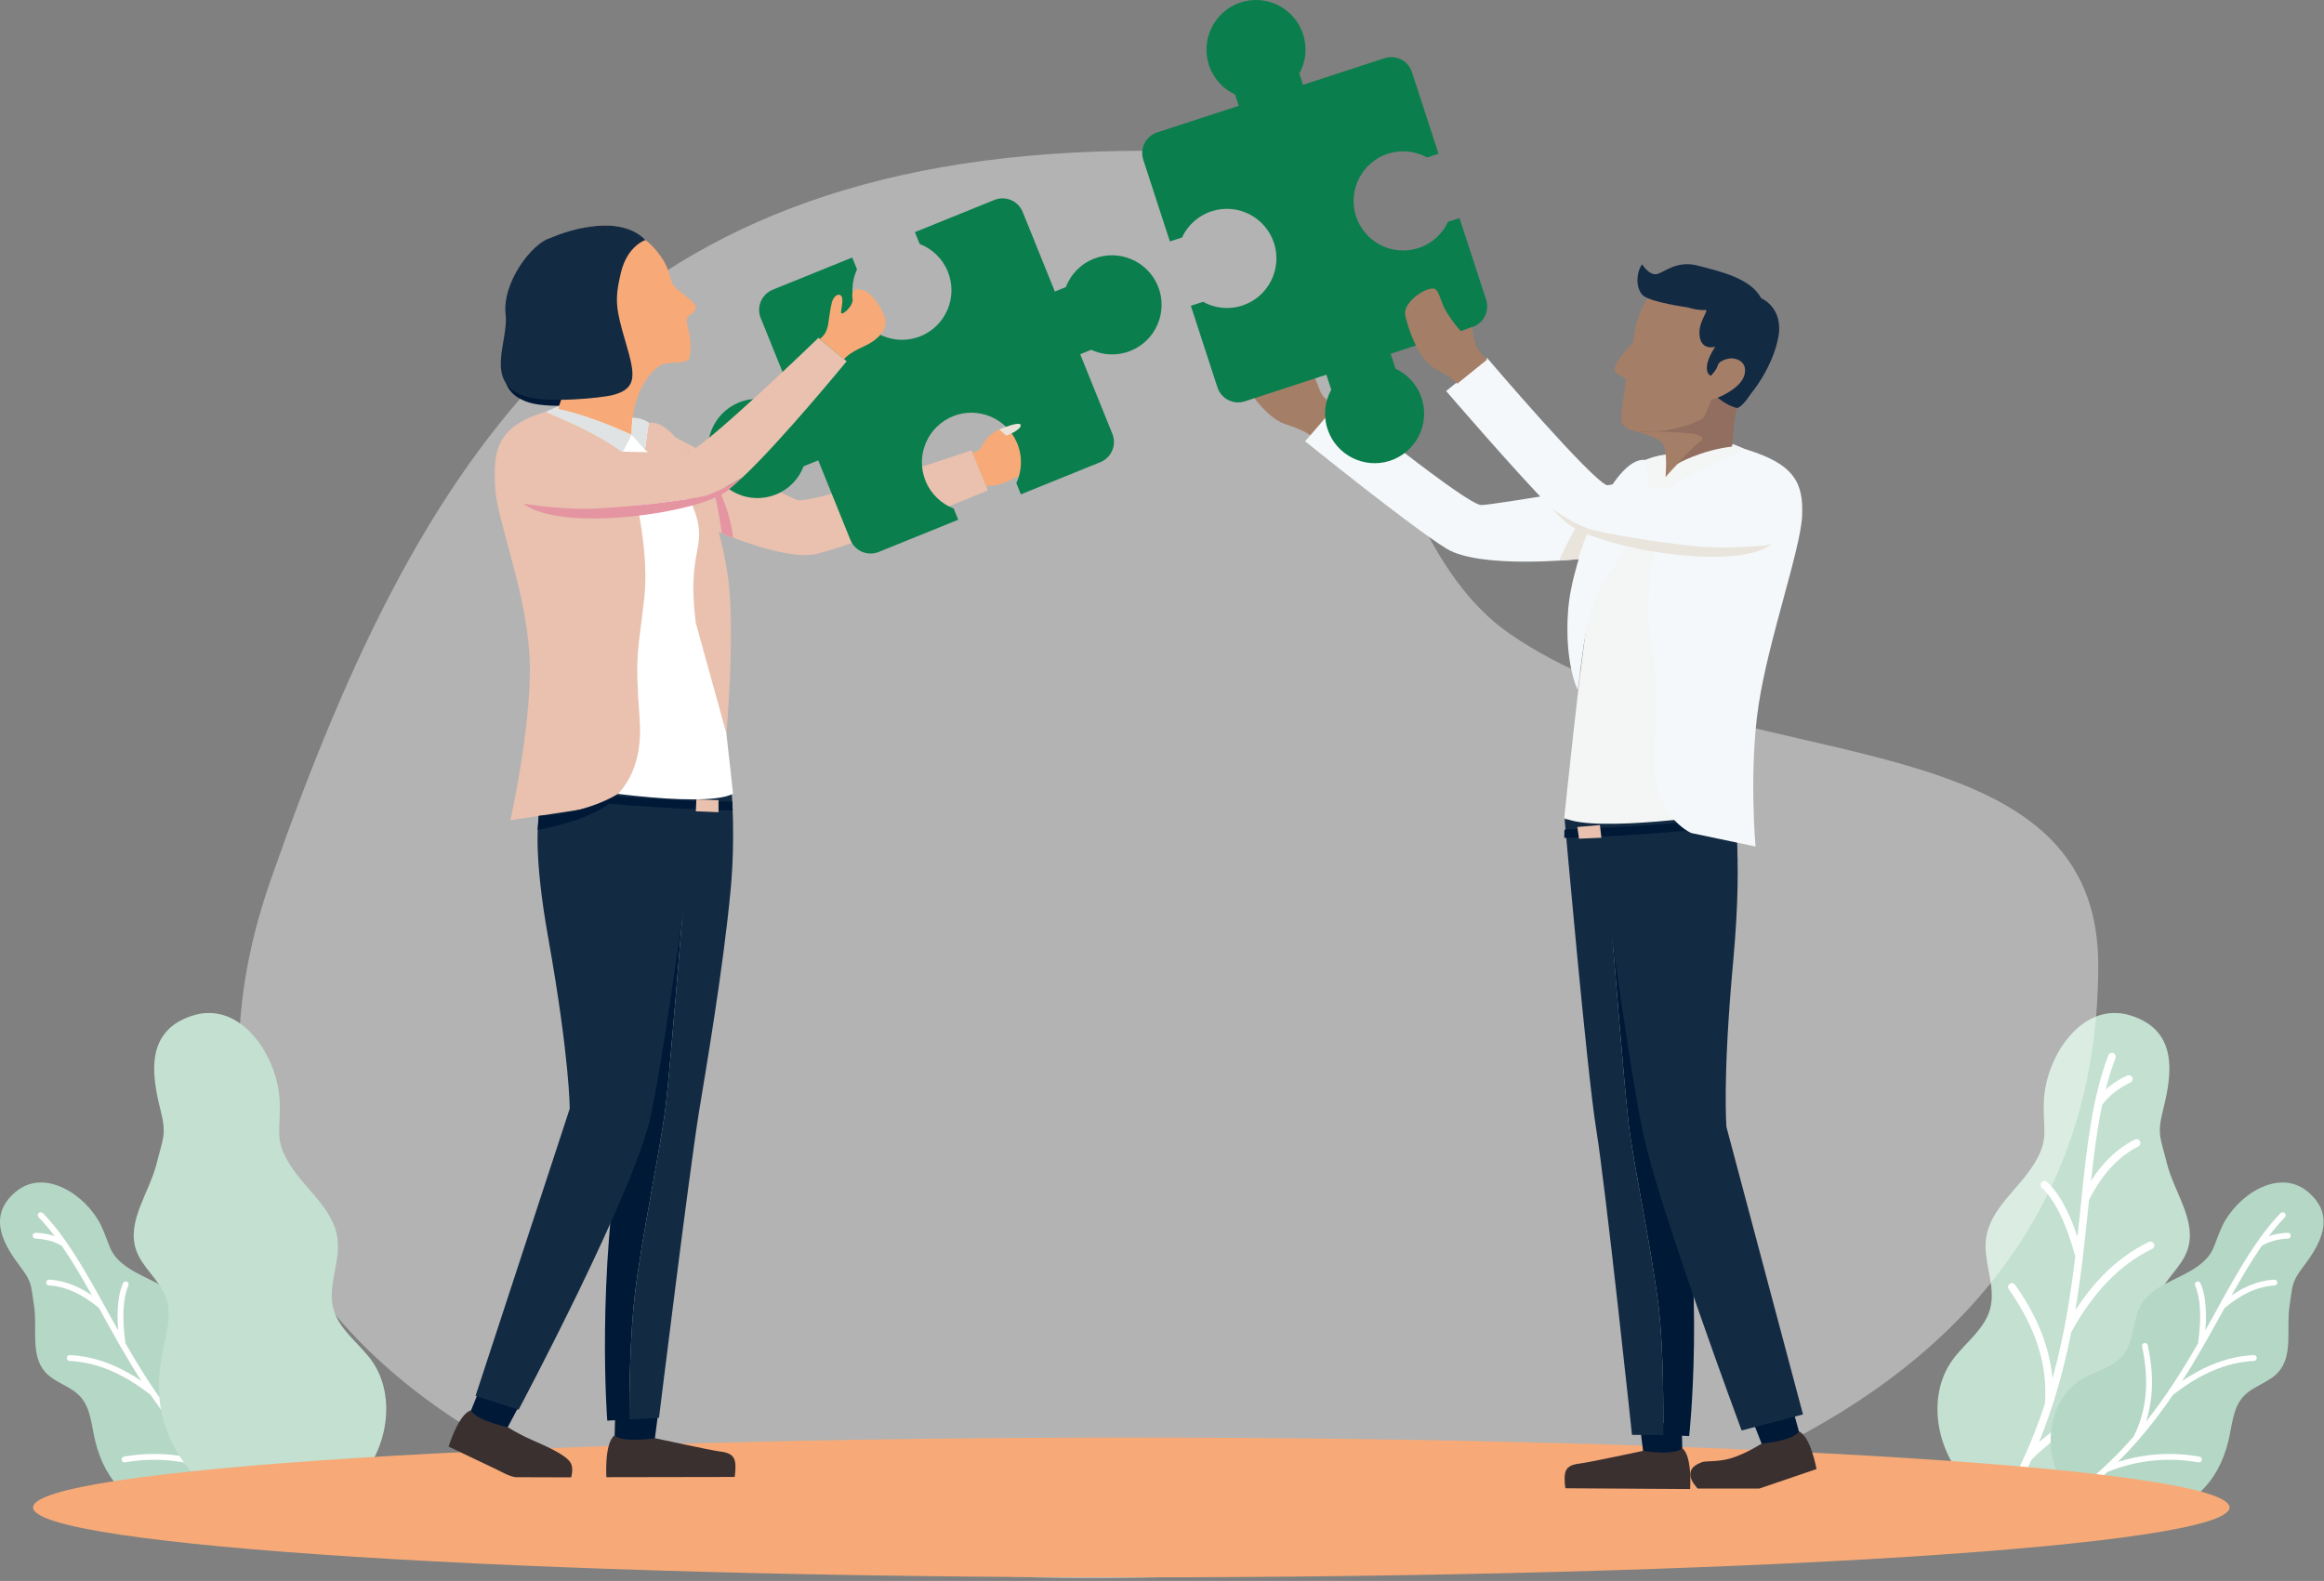 <svg width="632" height="430" viewBox="0 0 632 430" fill="none" xmlns="http://www.w3.org/2000/svg" id="1986948401" class="svg u_1986948401" data-icon-custom="true" data-icon-name="Group 97.svg"><rect x="0" y="0" width="632" height="430" fill="#808080" stroke="none"/> <path fill-rule="evenodd" clip-rule="evenodd" d="M531.56 369.092C534.987 364.808 539.805 361.266 541.215 355.962C542.881 349.697 539.205 343.117 540.11 336.709C541.253 328.635 549.032 323.398 553.259 316.418C557.392 309.582 555.459 307.287 555.83 299.308C556.392 287.301 566.247 272.123 579.387 276.189C592.727 280.331 590.546 292.728 588.195 302.05C586.519 308.696 587.623 309.648 589.252 316.304C591.213 324.331 597.535 332.101 594.888 339.937C593.251 344.783 588.499 348.059 586.785 352.877C584.833 358.323 587.195 364.255 588.109 369.978C590.023 382.032 587.281 392.049 578.521 402.018C577.578 402.904 576.597 403.742 575.588 404.504C563.324 403.818 549.517 403.18 534.387 402.609L534.283 402.485C526.265 393.735 523.875 378.728 531.579 369.092H531.56Z" fill="#C3E0D1"></path> 
 <path fill-rule="evenodd" clip-rule="evenodd" d="M573.331 287.044C573.531 286.501 574.141 286.225 574.693 286.434C575.226 286.644 575.502 287.253 575.293 287.796C574.246 290.529 573.379 293.376 572.627 296.347C572.932 296.08 573.246 295.813 573.56 295.547C574.998 294.404 576.616 293.404 578.435 292.547C578.959 292.3 579.578 292.519 579.835 293.042C580.082 293.566 579.863 294.195 579.34 294.442C577.664 295.242 576.188 296.156 574.883 297.194C573.655 298.184 572.579 299.298 571.675 300.517C570.332 306.944 569.447 313.866 568.656 321.151C569.875 319.256 571.18 317.561 572.57 316.047C574.979 313.428 577.635 311.4 580.558 309.944C581.073 309.696 581.701 309.905 581.968 310.42C582.225 310.934 582.015 311.562 581.501 311.838C578.816 313.162 576.359 315.047 574.122 317.475C571.903 319.884 569.894 322.845 568.114 326.349L567.904 328.33C567.457 332.681 566.999 337.137 566.457 341.689C566.457 341.727 566.457 341.775 566.438 341.822C565.866 346.564 565.209 351.43 564.362 356.371C566.638 352.848 569.094 349.744 571.713 347.04C575.56 343.079 579.768 340.004 584.358 337.785C584.881 337.537 585.51 337.766 585.767 338.28C586.024 338.804 585.795 339.432 585.272 339.689C580.911 341.794 576.893 344.726 573.227 348.516C569.57 352.287 566.247 356.895 563.277 362.322C561.972 368.864 560.334 375.539 558.135 382.261V382.299C557.059 385.593 555.85 388.917 554.488 392.259C557.678 389.516 561.067 387.155 564.648 385.155C569.627 382.375 574.988 380.328 580.72 378.995C581.282 378.871 581.863 379.214 581.996 379.785C582.129 380.347 581.768 380.909 581.206 381.052C575.664 382.337 570.475 384.318 565.685 386.993C560.925 389.631 556.526 392.973 552.469 396.991C551.536 399.057 550.536 401.142 549.47 403.228L547.156 403.123C550.889 395.953 553.802 388.802 556.107 381.728C556.507 376.595 555.897 371.454 554.278 366.312C552.641 361.104 549.975 355.886 546.271 350.658C545.937 350.182 546.052 349.535 546.518 349.192C546.994 348.859 547.642 348.973 547.994 349.44C551.822 354.838 554.593 360.247 556.297 365.665C557.259 368.75 557.887 371.835 558.173 374.901C561.334 363.494 563.086 352.344 564.362 341.689C563.124 337.176 561.743 333.357 560.21 330.234C558.697 327.121 557.049 324.731 555.269 323.045C554.85 322.645 554.831 321.979 555.231 321.55C555.621 321.132 556.297 321.112 556.716 321.512C558.687 323.369 560.496 325.969 562.115 329.311C563.124 331.377 564.076 333.748 564.962 336.404C565.267 333.595 565.552 330.825 565.838 328.101L566.057 325.969C566.057 325.969 566.057 325.892 566.057 325.854C567.561 311.391 569.066 298.222 573.35 287.044H573.331Z" fill="white"></path> 
 <path fill-rule="evenodd" clip-rule="evenodd" d="M566.828 374.748C570.484 372.768 574.883 371.73 577.445 368.454C580.463 364.589 579.854 358.914 582.386 354.705C585.567 349.43 592.537 348.078 597.555 344.479C602.458 340.937 601.792 338.775 604.41 333.319C608.371 325.121 619.721 317.475 627.672 324.198C635.727 331.025 630.547 339.013 626.148 344.822C623.016 348.954 623.492 349.935 622.654 355.048C621.644 361.227 623.739 368.512 619.588 373.196C617.017 376.081 612.732 376.957 610.104 379.804C607.133 383.023 607.019 387.85 605.953 392.106C604.543 397.762 602.077 402.295 598.192 405.97C587.671 405.18 575.321 404.437 561.382 403.751C560.306 402.228 559.439 400.571 558.82 398.8C555.83 390.326 558.611 379.166 566.828 374.748Z" fill="#B5D7C6"></path> 
 <path fill-rule="evenodd" clip-rule="evenodd" d="M620.226 329.968C620.54 329.653 621.035 329.644 621.349 329.949C621.673 330.253 621.673 330.748 621.378 331.072C619.835 332.662 618.388 334.376 616.988 336.233C617.274 336.128 617.569 336.042 617.864 335.947C619.207 335.585 620.635 335.357 622.158 335.3C622.596 335.281 622.958 335.624 622.977 336.062C622.996 336.5 622.654 336.871 622.216 336.88C620.816 336.938 619.511 337.147 618.293 337.48C617.15 337.804 616.074 338.252 615.084 338.842C612.237 342.927 609.58 347.488 606.867 352.334C608.285 351.372 609.685 350.573 611.104 349.925C613.56 348.821 616.007 348.192 618.474 348.049C618.912 348.03 619.292 348.354 619.312 348.792C619.34 349.23 619.007 349.611 618.569 349.63C616.312 349.763 614.036 350.335 611.761 351.372C609.495 352.401 607.219 353.877 604.943 355.781L604.22 357.105C602.62 359.999 600.982 362.96 599.249 365.979C599.23 366.007 599.221 366.036 599.202 366.064C597.393 369.207 595.498 372.396 593.451 375.586C596.079 373.806 598.707 372.377 601.335 371.263C605.191 369.645 609.028 368.75 612.884 368.569C613.322 368.55 613.694 368.892 613.713 369.33C613.732 369.768 613.399 370.14 612.961 370.159C609.285 370.33 605.629 371.187 601.944 372.73C598.278 374.282 594.603 376.5 590.918 379.404C588.08 383.575 584.948 387.726 581.425 391.773V391.792H581.415C579.682 393.773 577.854 395.734 575.931 397.638C578.959 396.686 582.025 396.029 585.11 395.706C589.404 395.248 593.746 395.41 598.135 396.182C598.564 396.258 598.849 396.667 598.783 397.096C598.707 397.534 598.288 397.819 597.859 397.743C593.612 397 589.413 396.848 585.281 397.286C581.187 397.715 577.14 398.743 573.122 400.343C571.732 401.618 570.294 402.866 568.799 404.113L566.418 403.989C571.636 399.828 576.159 395.372 580.177 390.783C581.977 387.326 583.072 383.556 583.462 379.5C583.862 375.386 583.548 370.968 582.52 366.226C582.424 365.798 582.701 365.369 583.129 365.274C583.558 365.188 583.976 365.465 584.072 365.884C585.138 370.778 585.471 375.367 585.043 379.652C584.805 382.08 584.329 384.413 583.605 386.641C589.185 379.633 593.717 372.377 597.764 365.331C598.24 361.837 598.411 358.752 598.269 356.133C598.135 353.515 597.697 351.353 596.955 349.659C596.774 349.249 596.964 348.792 597.364 348.611C597.764 348.43 598.23 348.611 598.402 349.021C599.221 350.896 599.716 353.248 599.859 356.048C599.954 357.8 599.906 359.732 599.735 361.837C600.782 359.971 601.811 358.114 602.81 356.314L603.591 354.886C603.591 354.886 603.62 354.848 603.629 354.81C608.961 345.183 613.913 336.452 620.207 329.93L620.226 329.968Z" fill="white"></path> 
 <path fill-rule="evenodd" clip-rule="evenodd" d="M58.55 287.044C58.34 286.501 57.731 286.225 57.188 286.434C56.645 286.644 56.369 287.253 56.578 287.796C57.616 290.529 58.492 293.376 59.245 296.347C58.949 296.08 58.635 295.813 58.311 295.547C56.883 294.404 55.255 293.404 53.436 292.547C52.913 292.3 52.284 292.519 52.037 293.042C51.789 293.566 52.008 294.195 52.541 294.442C54.208 295.242 55.693 296.156 56.997 297.194C58.226 298.184 59.292 299.298 60.206 300.517C61.558 306.944 62.434 313.866 63.225 321.151C61.996 319.256 60.701 317.561 59.311 316.047C56.902 313.428 54.236 311.4 51.322 309.943C50.799 309.696 50.17 309.905 49.913 310.42C49.656 310.934 49.866 311.562 50.389 311.838C53.065 313.162 55.522 315.047 57.769 317.475C59.987 319.884 61.996 322.845 63.777 326.349L63.986 328.33C64.434 332.681 64.891 337.137 65.434 341.689C65.434 341.727 65.434 341.775 65.443 341.822C66.014 346.564 66.681 351.43 67.519 356.371C65.243 352.848 62.796 349.744 60.168 347.04C56.321 343.079 52.113 340.004 47.523 337.785C47 337.537 46.371 337.766 46.114 338.28C45.857 338.804 46.076 339.432 46.609 339.689C50.97 341.794 54.988 344.726 58.664 348.516C62.32 352.287 65.643 356.895 68.614 362.322C69.909 368.864 71.566 375.539 73.756 382.261V382.299C74.832 385.593 76.041 388.917 77.393 392.259C74.203 389.516 70.823 387.155 67.243 385.155C62.253 382.375 56.893 380.328 51.17 378.995C50.608 378.871 50.037 379.214 49.904 379.785C49.77 380.347 50.123 380.909 50.694 381.052C56.236 382.337 61.416 384.318 66.224 386.993C70.975 389.631 75.374 392.973 79.44 396.991C80.373 399.057 81.373 401.142 82.439 403.228L84.753 403.123C81.021 395.953 78.117 388.802 75.803 381.728C75.403 376.595 76.012 371.454 77.631 366.312C79.269 361.104 81.935 355.886 85.639 350.658C85.972 350.182 85.867 349.535 85.391 349.192C84.915 348.859 84.258 348.973 83.925 349.44C80.097 354.838 77.326 360.247 75.622 365.665C74.66 368.75 74.032 371.835 73.756 374.901C70.594 363.494 68.843 352.344 67.557 341.689C68.795 337.176 70.175 333.357 71.699 330.234C73.213 327.121 74.86 324.731 76.641 323.045C77.06 322.645 77.079 321.979 76.679 321.55C76.279 321.132 75.612 321.112 75.193 321.512C73.222 323.369 71.423 325.969 69.795 329.311C68.785 331.377 67.833 333.748 66.938 336.404C66.624 333.595 66.338 330.825 66.062 328.101L65.843 325.969C65.843 325.969 65.843 325.892 65.824 325.854C64.329 311.391 62.815 298.222 58.54 287.044H58.55Z" fill="white"></path> 
 <path fill-rule="evenodd" clip-rule="evenodd" d="M65.053 374.748C61.397 372.768 56.988 371.73 54.436 368.454C51.418 364.589 52.027 358.914 49.495 354.705C46.305 349.43 39.335 348.078 34.336 344.479C29.432 340.937 30.099 338.775 27.48 333.319C23.519 325.121 12.169 317.475 4.219 324.198C-3.837 331.025 1.343 339.013 5.742 344.822C8.875 348.954 8.399 349.935 9.237 355.048C10.246 361.227 8.151 368.512 12.303 373.196C14.883 376.081 19.158 376.957 21.786 379.804C24.757 383.023 24.871 387.85 25.938 392.106C27.347 397.762 29.813 402.295 33.708 405.97C44.21 405.18 56.569 404.437 70.509 403.751C71.575 402.228 72.451 400.571 73.07 398.8C76.06 390.326 73.28 379.166 65.062 374.748H65.053Z" fill="#B5D7C6"></path> 
 <path fill-rule="evenodd" clip-rule="evenodd" d="M11.646 329.968C11.341 329.653 10.836 329.644 10.512 329.949C10.198 330.253 10.189 330.748 10.493 331.072C12.027 332.662 13.483 334.376 14.883 336.233C14.588 336.128 14.293 336.042 13.998 335.947C12.655 335.585 11.227 335.357 9.713 335.3C9.275 335.281 8.903 335.624 8.884 336.062C8.865 336.5 9.208 336.871 9.646 336.88C11.046 336.938 12.35 337.147 13.569 337.48C14.721 337.804 15.787 338.252 16.787 338.842C19.634 342.927 22.291 347.488 25.005 352.334C23.595 351.372 22.177 350.573 20.767 349.925C18.311 348.821 15.854 348.192 13.398 348.049C12.96 348.03 12.579 348.354 12.56 348.792C12.531 349.23 12.864 349.611 13.312 349.63C15.569 349.763 17.835 350.335 20.12 351.372C22.386 352.401 24.652 353.877 26.928 355.781L27.652 357.104C29.251 359.999 30.898 362.96 32.622 365.979C32.641 366.007 32.66 366.036 32.669 366.064C34.479 369.207 36.383 372.396 38.43 375.586C35.802 373.806 33.174 372.377 30.546 371.263C26.699 369.645 22.843 368.75 18.996 368.569C18.558 368.55 18.187 368.892 18.168 369.33C18.149 369.768 18.492 370.14 18.93 370.159C22.586 370.33 26.261 371.187 29.937 372.73C33.603 374.282 37.278 376.5 40.963 379.404C43.8 383.575 46.933 387.726 50.447 391.773V391.792C52.179 393.773 54.008 395.734 55.931 397.638C52.903 396.686 49.837 396.029 46.762 395.705C42.458 395.248 38.116 395.41 33.736 396.182C33.298 396.258 33.012 396.667 33.089 397.096C33.165 397.534 33.584 397.819 34.012 397.743C38.259 397 42.448 396.848 46.59 397.286C50.685 397.715 54.741 398.743 58.759 400.343C60.149 401.618 61.587 402.866 63.082 404.113L65.462 403.989C60.244 399.828 55.722 395.372 51.713 390.783C49.913 387.326 48.809 383.556 48.418 379.5C48.009 375.386 48.333 370.968 49.361 366.226C49.456 365.798 49.18 365.369 48.752 365.274C48.323 365.188 47.904 365.465 47.809 365.884C46.743 370.778 46.419 375.367 46.838 379.652C47.076 382.08 47.552 384.413 48.266 386.641C42.686 379.633 38.154 372.377 34.107 365.331C33.631 361.837 33.46 358.752 33.603 356.133C33.736 353.515 34.174 351.353 34.917 349.659C35.098 349.249 34.917 348.792 34.507 348.611C34.098 348.43 33.631 348.611 33.46 349.021C32.641 350.896 32.155 353.248 32.013 356.048C31.927 357.8 31.965 359.732 32.136 361.837C31.089 359.971 30.07 358.114 29.061 356.314L28.28 354.886C28.28 354.886 28.252 354.848 28.232 354.81C22.9 345.183 17.949 336.452 11.646 329.93V329.968Z" fill="white"></path> 
 <path opacity="0.4" fill-rule="evenodd" clip-rule="evenodd" d="M311.508 41C373.099 41 366.061 141.661 410.523 172.352C469.374 212.969 570.61 192.866 570.61 262.569C570.61 384.951 439.29 429.286 296.201 429.286C153.111 429.286 31.003 361.406 73.605 239.363C116.219 117.307 168.418 41 311.508 41Z" fill="white"></path> 
 <path fill-rule="evenodd" clip-rule="evenodd" d="M100.331 369.092C96.903 364.808 92.085 361.266 90.666 355.962C89 349.697 92.675 343.117 91.761 336.709C90.619 328.635 82.849 323.398 78.621 316.418C74.489 309.582 76.422 307.287 76.05 299.308C75.479 287.301 65.624 272.123 52.494 276.189C39.163 280.331 41.344 292.728 43.686 302.05C45.362 308.696 44.267 309.648 42.639 316.304C40.677 324.331 34.355 332.101 37.002 339.937C38.63 344.783 43.391 348.059 45.105 352.877C47.057 358.323 44.695 364.255 43.791 369.978C41.877 382.032 44.619 392.049 53.379 402.018C54.322 402.904 55.303 403.742 56.321 404.504C68.585 403.818 82.392 403.18 97.522 402.609L97.636 402.485C105.653 393.735 108.043 378.728 100.35 369.092H100.331Z" fill="#C3E0D1"></path> 
 <path fill-rule="evenodd" clip-rule="evenodd" d="M307.658 429.02C472.145 429.02 606.306 420.479 606.306 410.005C606.306 399.531 472.145 391 307.658 391C143.17 391 9 399.541 9 410.005C9 420.47 143.161 429.02 307.658 429.02Z" fill="#F7AA77"></path> 
 <g clip-path="url(#clip0_665_571)"> <path d="M487.445 382.951L489.685 391.056L479.536 393.868L476.196 385.329L487.445 382.951Z" fill="#001937"></path> 
 <path d="M489.212 389.345C489.212 389.345 488.348 391.677 479.059 392.647C479.059 392.647 474.94 395.341 470.728 396.634C467.375 397.665 463.901 397.289 462.868 397.682C460.536 398.572 459.586 399.575 459.684 401.266C459.784 402.958 461.68 404.859 461.68 404.859H478.457L493.997 399.569C493.997 399.569 492.399 390.671 489.209 389.345H489.212Z" fill="#3A3030"></path> 
 <path d="M478.061 123.319L458.373 142.614L452.888 143.909H460.169L478.061 123.319Z" fill="#E9E4DC"></path> 
 <path d="M455.125 222.815C455.125 222.815 456.938 226.411 472.338 229.183L472.527 234.125C472.527 234.125 458.335 229.924 455.125 222.815Z" fill="#001937"></path> 
 <path d="M442.738 131.031C442.738 131.031 406.7 137.283 402.845 137.366C398.986 137.453 364.245 109.157 364.245 109.157L354.913 120.028C354.913 120.028 384.215 143.671 393.415 149.254C402.612 154.837 429.108 152.088 429.108 152.088C429.108 152.088 443.871 154.099 448.194 142.395C452.518 130.692 442.741 131.028 442.741 131.028L442.738 131.031Z" fill="#F4F8FA"></path> 
 <path d="M363.132 110.453C363.132 110.453 360.361 108.772 359.463 107.276C358.565 105.78 358.066 103.083 356.173 100.288C354.279 97.494 351.984 97.494 351.686 98.091C351.388 98.692 354.325 101.084 354.377 103.382C354.377 103.382 350.587 99.389 348.892 98.192C347.196 96.994 345.102 94.898 343.906 95.696C342.709 96.495 338.022 100.395 338.323 102.985C338.621 105.579 344.405 113.721 349.589 115.39C354.773 117.058 356.319 118.385 356.319 118.385L363.129 110.453H363.132Z" fill="#A57E67"></path> 
 <path d="M457.337 387.279L457.521 395.686L446.995 395.916L445.85 386.817L457.337 387.279Z" fill="#001937"></path> 
 <path d="M457.483 393.908C457.483 393.908 456.075 395.956 446.832 394.614C446.832 394.614 432.055 397.777 429.576 398.07C427.097 398.36 425.93 399.098 425.611 400.764C425.293 402.429 425.7 404.79 425.7 404.79L459.621 405C459.621 405 460.252 395.982 457.486 393.911L457.483 393.908Z" fill="#3A3030"></path> 
 <path d="M442.855 305.274C441.616 294.424 438.624 256.768 438.624 256.768L434.473 226.445L454.219 222.815L455.309 239.743C457.862 255.792 456.637 311.394 456.637 311.394C463.737 351.347 459.357 390.602 459.357 390.602L452.34 390.266C452.343 383.333 452.394 367.017 451.089 355.782C449.325 340.6 444.092 316.122 442.855 305.271V305.274Z" fill="#001937"></path> 
 <path d="M434.094 307.227C431.53 291.454 425.488 222.815 425.488 222.815H435.196L438.624 256.768C438.624 256.768 441.619 294.424 442.855 305.274C444.095 316.125 449.325 340.603 451.089 355.785C452.394 367.02 452.343 383.336 452.34 390.269H443.814C443.814 390.269 436.659 323.003 434.094 307.227Z" fill="#132A43"></path> 
 <path d="M470.99 218.872C470.99 218.872 474.286 229.246 471.331 261.464C468.376 293.686 469.504 306.544 469.504 306.544L490.314 384.709L473.629 389.072C473.629 389.072 451.089 328.432 446.835 308.307C444.585 297.666 441.258 275.388 438.621 256.754L433.959 222.812L470.99 218.869V218.872Z" fill="#132A43"></path> 
 <path d="M437.304 253.227C435.176 238.172 433.541 225.742 433.541 225.742L437.304 253.227Z" fill="#132A43"></path> 
 <path d="M435.184 225.202C435.184 225.202 455.825 224.197 467.613 222.743C467.613 222.743 468.233 223.568 467.659 225.116C467.659 225.116 442.841 227.637 425.393 227.887L425.442 225.656L435.184 225.202Z" fill="#001937"></path> 
 <path d="M428.953 224.935L435.093 224.409L435.491 227.859L429.41 228.111L428.953 224.935Z" fill="#E9C1AE"></path> 
 <path d="M471.397 120.846C471.397 120.846 487.91 126.812 488.899 133.897C489.889 140.979 474.814 197.036 469.77 221.25C469.77 221.25 433.624 226.704 425.393 222.448C425.393 222.448 429.828 179.114 432.244 165.021C434.659 150.928 432.339 126.277 453.243 123.563C462.535 122.357 471.394 120.846 471.394 120.846H471.397Z" fill="#F4F5F5"></path> 
 <path d="M449.634 79.136C449.634 79.136 444.884 83.835 444.138 93.2C444.138 93.2 439.875 97.135 439 100.444C438.713 101.529 442.247 103.008 442.247 103.008C442.247 103.008 441.346 109.109 441.062 111.535C440.778 113.962 440.52 115.95 443.395 116.889C446.269 117.831 451.906 118.79 452.664 121.671C453.418 124.551 452.928 129.784 452.928 129.784C452.928 129.784 456.465 125.505 459.044 123.77C461.623 122.038 465.766 118.71 471.162 117.549C471.162 117.549 469.948 113.029 474.957 106.581C479.966 100.133 483.162 90.081 477.55 84.303C471.939 78.524 455.753 71.551 449.64 79.136H449.634Z" fill="#A57E67"></path> 
 <path d="M467.125 108.169C467.125 108.169 465.843 108.635 465.404 108.606C465.404 108.606 463.878 113.026 463.052 113.79C462.225 114.554 454.032 118.19 445.254 117.291C445.254 117.291 458.794 117.397 461.356 118.167C463.921 118.937 462.882 119.821 462.039 120.312C461.196 120.803 456.118 126.16 456.118 126.16C456.118 126.16 462.547 122.438 471.015 121.467C471.015 121.467 471.42 113.865 472.559 110.234C473.698 106.604 467.125 108.167 467.125 108.167V108.169Z" fill="#916E5F"></path> 
 <path d="M446.556 71.881C446.556 71.881 448.581 75.17 450.75 74.506C452.919 73.843 456.146 70.767 461.818 72.269C467.487 73.771 476.021 75.589 478.939 81.098C478.939 81.098 485.224 83.657 483.56 91.974C481.897 100.291 476.242 106.969 476.242 106.969C475.032 108.796 473.153 111.205 472.197 110.944C469.446 110.194 467.128 108.169 467.128 108.169C467.128 108.169 473.589 105.682 474.438 101.796C475.287 97.91 471.506 97.356 470.585 97.468C469.661 97.58 467.478 98.074 467.125 99.41C466.772 100.745 465.232 102.216 465.232 102.216C465.232 102.216 462.174 100.958 466.431 94.312C466.431 94.312 462.231 95.61 462.151 90.584C462.096 87.083 464.954 84.156 463.726 84.3C462.383 84.458 460.656 84.11 458.829 83.591C458.829 83.591 449.018 82.203 446.898 80.428C444.78 78.651 444.869 74.196 446.562 71.881H446.556Z" fill="#132A43"></path> 
 <path d="M474.687 122.191C474.687 122.191 455.883 129.911 454.351 132.972C452.819 136.034 446.969 156.437 448.576 171.254C450.182 186.07 451.143 185.493 449.812 203.662C448.481 221.833 459.965 226.581 459.965 226.581L477.404 230.245C477.404 230.245 475.58 209.472 478.227 191.823C480.875 174.175 489.671 149.363 490.076 140.362C490.48 131.361 488.024 126.214 474.69 122.191H474.687Z" fill="#F4F8FA"></path> 
 <path d="M447.417 125.097L448.412 132.246C448.412 132.246 444.801 142.783 441.232 150.201C437.663 157.62 432.786 158.413 430.219 178.755L429.045 187.661C429.045 187.661 425.37 180.447 426.443 165.975C427.516 151.503 438.719 124.031 447.417 125.097Z" fill="#F4F8FA"></path> 
 <path d="M438.527 131.754C438.527 131.754 432.238 142.005 429.103 152.091L424.025 152.482C424.025 152.482 429.639 138.415 438.527 131.754Z" fill="#E9E4DC"></path> 
 <path d="M361.084 116.895C359.79 113.132 360.255 109.203 362.028 105.987L360.702 101.917L338.527 109.157C335.426 110.171 332.092 108.474 331.079 105.369L323.847 83.168L327.146 82.091C330.359 83.866 334.284 84.331 338.042 83.036C344.893 80.678 348.671 73.214 346.519 66.289C344.284 59.092 336.613 55.137 329.479 57.466C325.784 58.673 322.966 61.326 321.446 64.595L318.147 65.672L310.915 43.471C309.902 40.366 311.598 37.029 314.699 36.015L336.874 28.775L335.876 25.71C332.548 24.159 329.86 21.259 328.69 17.459C326.552 10.529 330.348 3.073 337.201 0.729C344.325 -1.706 352.039 2.165 354.365 9.308C355.57 13.007 355.091 16.85 353.35 20.006L354.348 23.071L376.524 15.831C379.625 14.817 382.958 16.514 383.971 19.619L391.203 41.82L388.082 42.839C384.869 41.064 380.944 40.599 377.186 41.894C370.336 44.252 366.558 51.717 368.709 58.641C370.944 65.838 378.615 69.793 385.75 67.464C389.445 66.258 392.262 63.604 393.782 60.336L396.903 59.316L404.136 81.517C405.148 84.621 403.453 87.959 400.352 88.973L378.176 96.213L379.501 100.283C382.766 101.805 385.417 104.625 386.622 108.324C388.948 115.464 384.998 123.147 377.809 125.384C370.892 127.535 363.436 123.756 361.081 116.897L361.084 116.895Z" fill="#0A7E4D"></path> 
 <path d="M431.472 143.662C427.642 142.238 422.034 138.36 422.02 138.352C411.907 128.041 393.263 106.354 393.263 106.354L404.405 97.353C404.405 97.353 433.466 131.467 437.276 132.082C441.086 132.697 477.657 133.07 477.657 133.07C477.657 133.07 490.804 134.259 483.564 146.172C483.105 146.928 482.442 147.582 481.639 148.163C481.357 148.2 473.761 149.159 465.275 148.855C456.626 148.544 435.308 145.087 431.472 143.662Z" fill="#F4F8FA"></path> 
 <path d="M425.849 142.065C424.817 141.146 423.509 139.871 422.02 138.352C422.034 138.363 427.642 142.24 431.472 143.662C435.308 145.087 456.626 148.544 465.275 148.855C473.761 149.159 481.355 148.197 481.639 148.163C471.116 155.748 433.32 148.714 425.852 142.065H425.849Z" fill="#E9E4DC"></path> 
 <path d="M404.428 97.787C404.428 97.787 402.004 95.633 401.39 93.999C400.776 92.365 400.254 88.938 400.254 88.938L397.446 90.259C397.446 90.259 395.245 88.085 393.048 84.251C391.852 82.166 391.502 79.682 390.432 78.72C388.885 77.329 381.338 81.896 382.155 85.802C382.689 88.355 385.423 97.626 390.222 100.202C395.022 102.779 396.304 104.361 396.304 104.361L404.431 97.787H404.428Z" fill="#A57E67"></path> 
 <path d="M264.449 123.184C264.449 123.184 266.285 122.693 266.738 121.849C267.169 121.053 268.494 117.575 273.695 116.088C274.183 115.947 274.656 116.378 274.582 116.88C274.507 117.38 274.191 117.952 273.715 118.506C276.24 117.231 279.238 115.892 280.434 116.062C282.666 116.378 284.631 120.913 284.72 122.354C284.809 123.796 282.588 127.125 273.922 130.959C273.913 130.962 273.905 130.965 273.896 130.971C272.837 131.493 270.973 132.151 268.158 132.214L264.449 123.184Z" fill="#F7AA77"></path> 
 <path d="M179.855 116.886C179.855 116.886 213.009 134.658 216.747 135.988C220.485 137.321 264.168 122.492 264.168 122.492L268.646 133.4C268.646 133.4 232.893 148.171 222.112 150.644C211.331 153.114 186.358 140.621 186.358 140.621C186.358 140.621 171.3 139.035 170.861 126.212C170.422 113.388 179.855 116.883 179.855 116.883V116.886Z" fill="#E9C1AE"></path> 
 <path d="M186.763 122.357C186.763 122.357 193.392 130.761 194.316 134.302C195.24 137.843 196.327 145.064 196.327 145.064L199.348 146.247C199.348 146.247 198.135 131.065 186.763 122.357Z" fill="#E594A1"></path> 
 <path d="M167.33 383.569L167.103 392.214L177.927 392.495L179.143 383.147L167.33 383.569Z" fill="#001937"></path> 
 <path d="M167.152 390.387C167.152 390.387 168.592 392.498 178.102 391.163C178.102 391.163 193.283 394.483 195.828 394.793C198.375 395.103 199.572 395.864 199.893 397.579C200.214 399.293 199.784 401.717 199.784 401.717L164.905 401.778C164.905 401.778 164.297 392.504 167.149 390.384L167.152 390.387Z" fill="#3A3030"></path> 
 <path d="M181.103 300.234C182.376 289.079 185.454 250.358 185.454 250.358L189.723 219.179L169.418 215.446L168.299 232.853C165.674 249.356 169.395 306.529 169.395 306.529C162.094 347.611 165.146 386.401 165.146 386.401L171.131 386.056C171.128 378.925 171.294 363.723 172.637 352.172C174.453 336.562 179.829 311.392 181.103 300.237V300.234Z" fill="#001937"></path> 
 <path d="M190.113 302.244C191.717 292.388 196.66 263.834 198.705 241.866C200.028 227.683 198.964 215.446 198.964 215.446H188.98L185.457 250.358C185.457 250.358 182.379 289.079 181.105 300.234C179.832 311.389 174.453 336.559 172.64 352.169C171.297 363.72 171.128 378.922 171.134 386.053L179.212 385.608C179.212 385.608 187.477 318.46 190.113 302.241V302.244Z" fill="#132A43"></path> 
 <path d="M130.667 377.265L127.419 385.278L137.448 389.353L141.875 381.033L130.667 377.265Z" fill="#001937"></path> 
 <path d="M128.105 383.586C128.105 383.586 128.71 386.07 138.082 388.167C138.082 388.167 140.716 389.925 144.861 391.746C148.166 393.196 154.067 395.706 155.241 397.981C156.041 399.529 155.324 401.826 155.324 401.826L140.245 401.78C138.458 401.574 136.416 400.321 134.792 399.549L122 393.46C122 393.46 124.688 384.563 128.105 383.586Z" fill="#3A3030"></path> 
 <path d="M152.177 211.393C152.177 211.393 141.069 210.173 149.107 255.203C154.954 287.953 154.934 301.544 154.934 301.544L129.327 379.663L141.026 383.428C141.026 383.428 172.64 324.049 177.015 303.359C179.327 292.416 182.749 269.509 185.46 250.352L190.254 215.451L152.18 211.396L152.177 211.393Z" fill="#132A43"></path> 
 <path d="M186.814 246.716C189.003 231.236 190.684 218.456 190.684 218.456L186.814 246.716Z" fill="#132A43"></path> 
 <path d="M188.992 217.901C188.992 217.901 167.768 216.867 155.648 215.374C155.648 215.374 155.011 216.221 155.602 217.812C155.602 217.812 181.306 220.167 199.245 220.429L199.133 218.013L188.992 217.901Z" fill="#001937"></path> 
 <path d="M195.398 217.626L189.379 217.422L189.224 220.656L195.398 220.911V217.626Z" fill="#E9C1AE"></path> 
 <path d="M151.758 110.599C151.758 110.599 138.071 118.446 137.052 125.729C136.034 133.013 148.244 188.94 153.43 213.837C153.43 213.837 190.888 220.276 199.351 215.899C199.351 215.899 194.5 170.513 192.015 156.02C189.531 141.531 191.918 116.182 170.422 113.391C160.866 112.15 151.758 110.599 151.758 110.599Z" fill="white"></path> 
 <path d="M176.412 114.97L175.391 122.323C175.391 122.323 185.236 129.779 188.381 137.637C193.057 149.337 186.565 148.435 189.204 169.352L197.546 199.535C197.546 199.535 199.996 171.788 197.982 157.003C195.4 138.047 185.36 113.876 176.418 114.97H176.412Z" fill="#E9C1AE"></path> 
 <path d="M148.373 111.984C148.373 111.984 167.708 119.922 169.283 123.07C170.858 126.217 176.874 147.195 175.221 162.431C173.569 177.667 172.582 177.072 173.951 195.755C175.319 214.438 163.511 219.32 163.511 219.32L138.808 223.088C138.808 223.088 145.185 194.431 143.935 177.357C142.595 159.056 135.05 141.471 134.634 132.217C134.218 122.96 134.663 116.119 148.373 111.984Z" fill="#E9C1AE"></path> 
 <path d="M168.047 215.931C168.047 215.931 160.083 221.236 146.505 221.914L146.233 225.748C146.233 225.748 164.033 222.672 168.05 215.931H168.047Z" fill="#001937"></path> 
 <path d="M176.378 66.93C176.378 66.93 171.461 68.464 169.708 75.848C167.955 83.232 168.357 85.661 170.967 94.573C173.578 103.485 174.358 107.296 167.545 109.08C164.409 109.901 149.801 111.337 143.906 109.491C132.207 105.826 139.227 94.662 138.372 87.224C137.357 78.409 145.63 67.838 150.329 66.465C150.329 66.465 167.949 58.351 176.381 66.927L176.378 66.93Z" fill="#001937"></path> 
 <path d="M174.59 64.693C174.59 64.693 176.994 65.902 179.691 69.716C182.391 73.53 181.943 75.701 183.048 77.387C184.152 79.073 187.985 81.342 188.917 82.749C189.849 84.156 188.28 85.331 187.302 85.905C186.327 86.48 186.932 88.637 187.25 89.823C187.443 90.535 188.217 93.939 187.5 97.35C187.181 98.861 183.091 98.382 180.457 99.005C177.824 99.628 171.598 106.171 171.77 118.293C171.77 118.293 161.116 113.302 151.715 111.266C151.715 111.266 154.65 103.589 154.609 100.343C154.569 97.098 143.588 92.735 143.966 84.897C144.425 75.345 146.709 70.523 151.844 65.557C156.982 60.594 169.487 59.664 174.588 64.687L174.59 64.693Z" fill="#F7AA77"></path> 
 <path d="M175.508 65.287C175.508 65.287 170.591 66.821 168.839 74.205C167.086 81.589 167.487 84.019 170.098 92.931C172.708 101.843 173.489 105.654 166.675 107.437C163.54 108.259 148.932 109.695 143.037 107.848C131.338 104.183 138.358 93.02 137.503 85.581C136.487 76.767 144.761 66.195 149.46 64.822C149.46 64.822 167.08 56.709 175.511 65.284L175.508 65.287Z" fill="#132A43"></path> 
 <path d="M148.373 111.984C148.373 111.984 161.85 117.392 169.283 123.07L171.77 118.293C171.77 118.293 160.287 112.796 151.715 111.266L152.039 110.39L148.373 111.981V111.984Z" fill="#DFE3E3"></path> 
 <path d="M171.77 118.293L175.391 122.32L176.412 114.968C176.412 114.968 174.694 113.54 172.034 113.652L171.77 118.291V118.293Z" fill="#DFE3E3"></path> 
 <path d="M200.725 109.565C204.386 108.014 208.333 108.207 211.661 109.755L215.625 108.149L206.876 86.503C205.654 83.476 207.111 80.029 210.135 78.803L231.759 70.043L233.062 73.263C231.516 76.594 231.323 80.546 232.872 84.211C235.695 90.888 243.395 94.145 250.148 91.52C257.165 88.792 260.576 80.853 257.762 73.892C256.305 70.284 253.465 67.654 250.102 66.361L248.8 63.142L270.422 54.382C273.446 53.158 276.888 54.617 278.113 57.645L286.863 79.291L289.849 78.082C291.166 74.653 293.868 71.766 297.575 70.333C304.334 67.72 312.025 70.994 314.833 77.68C317.754 84.624 314.429 92.597 307.472 95.415C303.869 96.874 300.008 96.661 296.74 95.142L293.754 96.351L302.503 118C303.726 121.028 302.268 124.474 299.244 125.7L277.62 134.46L276.389 131.413C277.935 128.081 278.127 124.129 276.578 120.465C273.755 113.787 266.056 110.53 259.305 113.155C252.288 115.884 248.877 123.822 251.692 130.784C253.149 134.391 255.989 137.022 259.351 138.314L260.582 141.362L238.96 150.121C235.936 151.345 232.494 149.886 231.269 146.859L222.519 125.212L218.554 126.818C217.263 130.184 214.636 133.027 211.032 134.486C204.079 137.303 196.149 133.889 193.424 126.864C190.802 120.103 194.055 112.397 200.725 109.571V109.565Z" fill="#0A7E4D"></path> 
 <path d="M192.305 134.71C196.164 133.466 201.89 129.865 201.904 129.856C212.372 120.077 230.245 98.261 230.245 98.261L222.574 91.891C222.574 91.891 190.856 122.535 187.055 122.978C183.254 123.423 146.987 122.205 146.987 122.205C146.987 122.205 133.905 122.814 140.564 134.937C140.986 135.707 141.614 136.384 142.386 136.993C142.664 137.042 150.148 138.323 158.574 138.389C167.16 138.458 188.438 135.954 192.302 134.707L192.305 134.71Z" fill="#E9C1AE"></path> 
 <path d="M197.948 133.372C199.012 132.504 200.364 131.298 201.904 129.856C201.89 129.865 196.164 133.466 192.305 134.71C188.441 135.956 167.163 138.458 158.577 138.392C150.151 138.326 142.667 137.042 142.388 136.996C152.489 144.972 190.257 139.638 197.945 133.374L197.948 133.372Z" fill="#E594A1"></path> 
 <path d="M224.711 89.987C225.236 88.651 225.273 87.807 225.273 87.807C225.273 87.807 225.784 83.841 226.231 82.232C226.679 80.624 227.927 79.639 228.733 80.443C229.536 81.247 228.733 83.841 228.733 85.001C228.733 86.164 232.224 83.18 231.857 81.247C231.232 77.938 233.822 78.743 233.822 78.743C236.484 78.748 239.803 83.392 240.699 86.692C241.258 88.763 240.131 91.891 234.597 94.367C230.509 96.196 229.542 97.707 229.542 97.707L222.947 92.195C222.947 92.195 224.186 91.319 224.711 89.984V89.987Z" fill="#F7AA77"></path> 
 <path d="M273.715 118.509C273.715 118.509 277.755 116.909 277.577 115.631C277.399 114.353 271.73 116.823 271.73 116.823L273.715 118.509Z" fill="#EBE3D9"></path> 
</g> 
 <defs> <clipPath id="clip0_665_571"> <rect width="372" height="405" fill="white" transform="translate(122)"></rect> 
</clipPath> 
</defs> 
</svg>